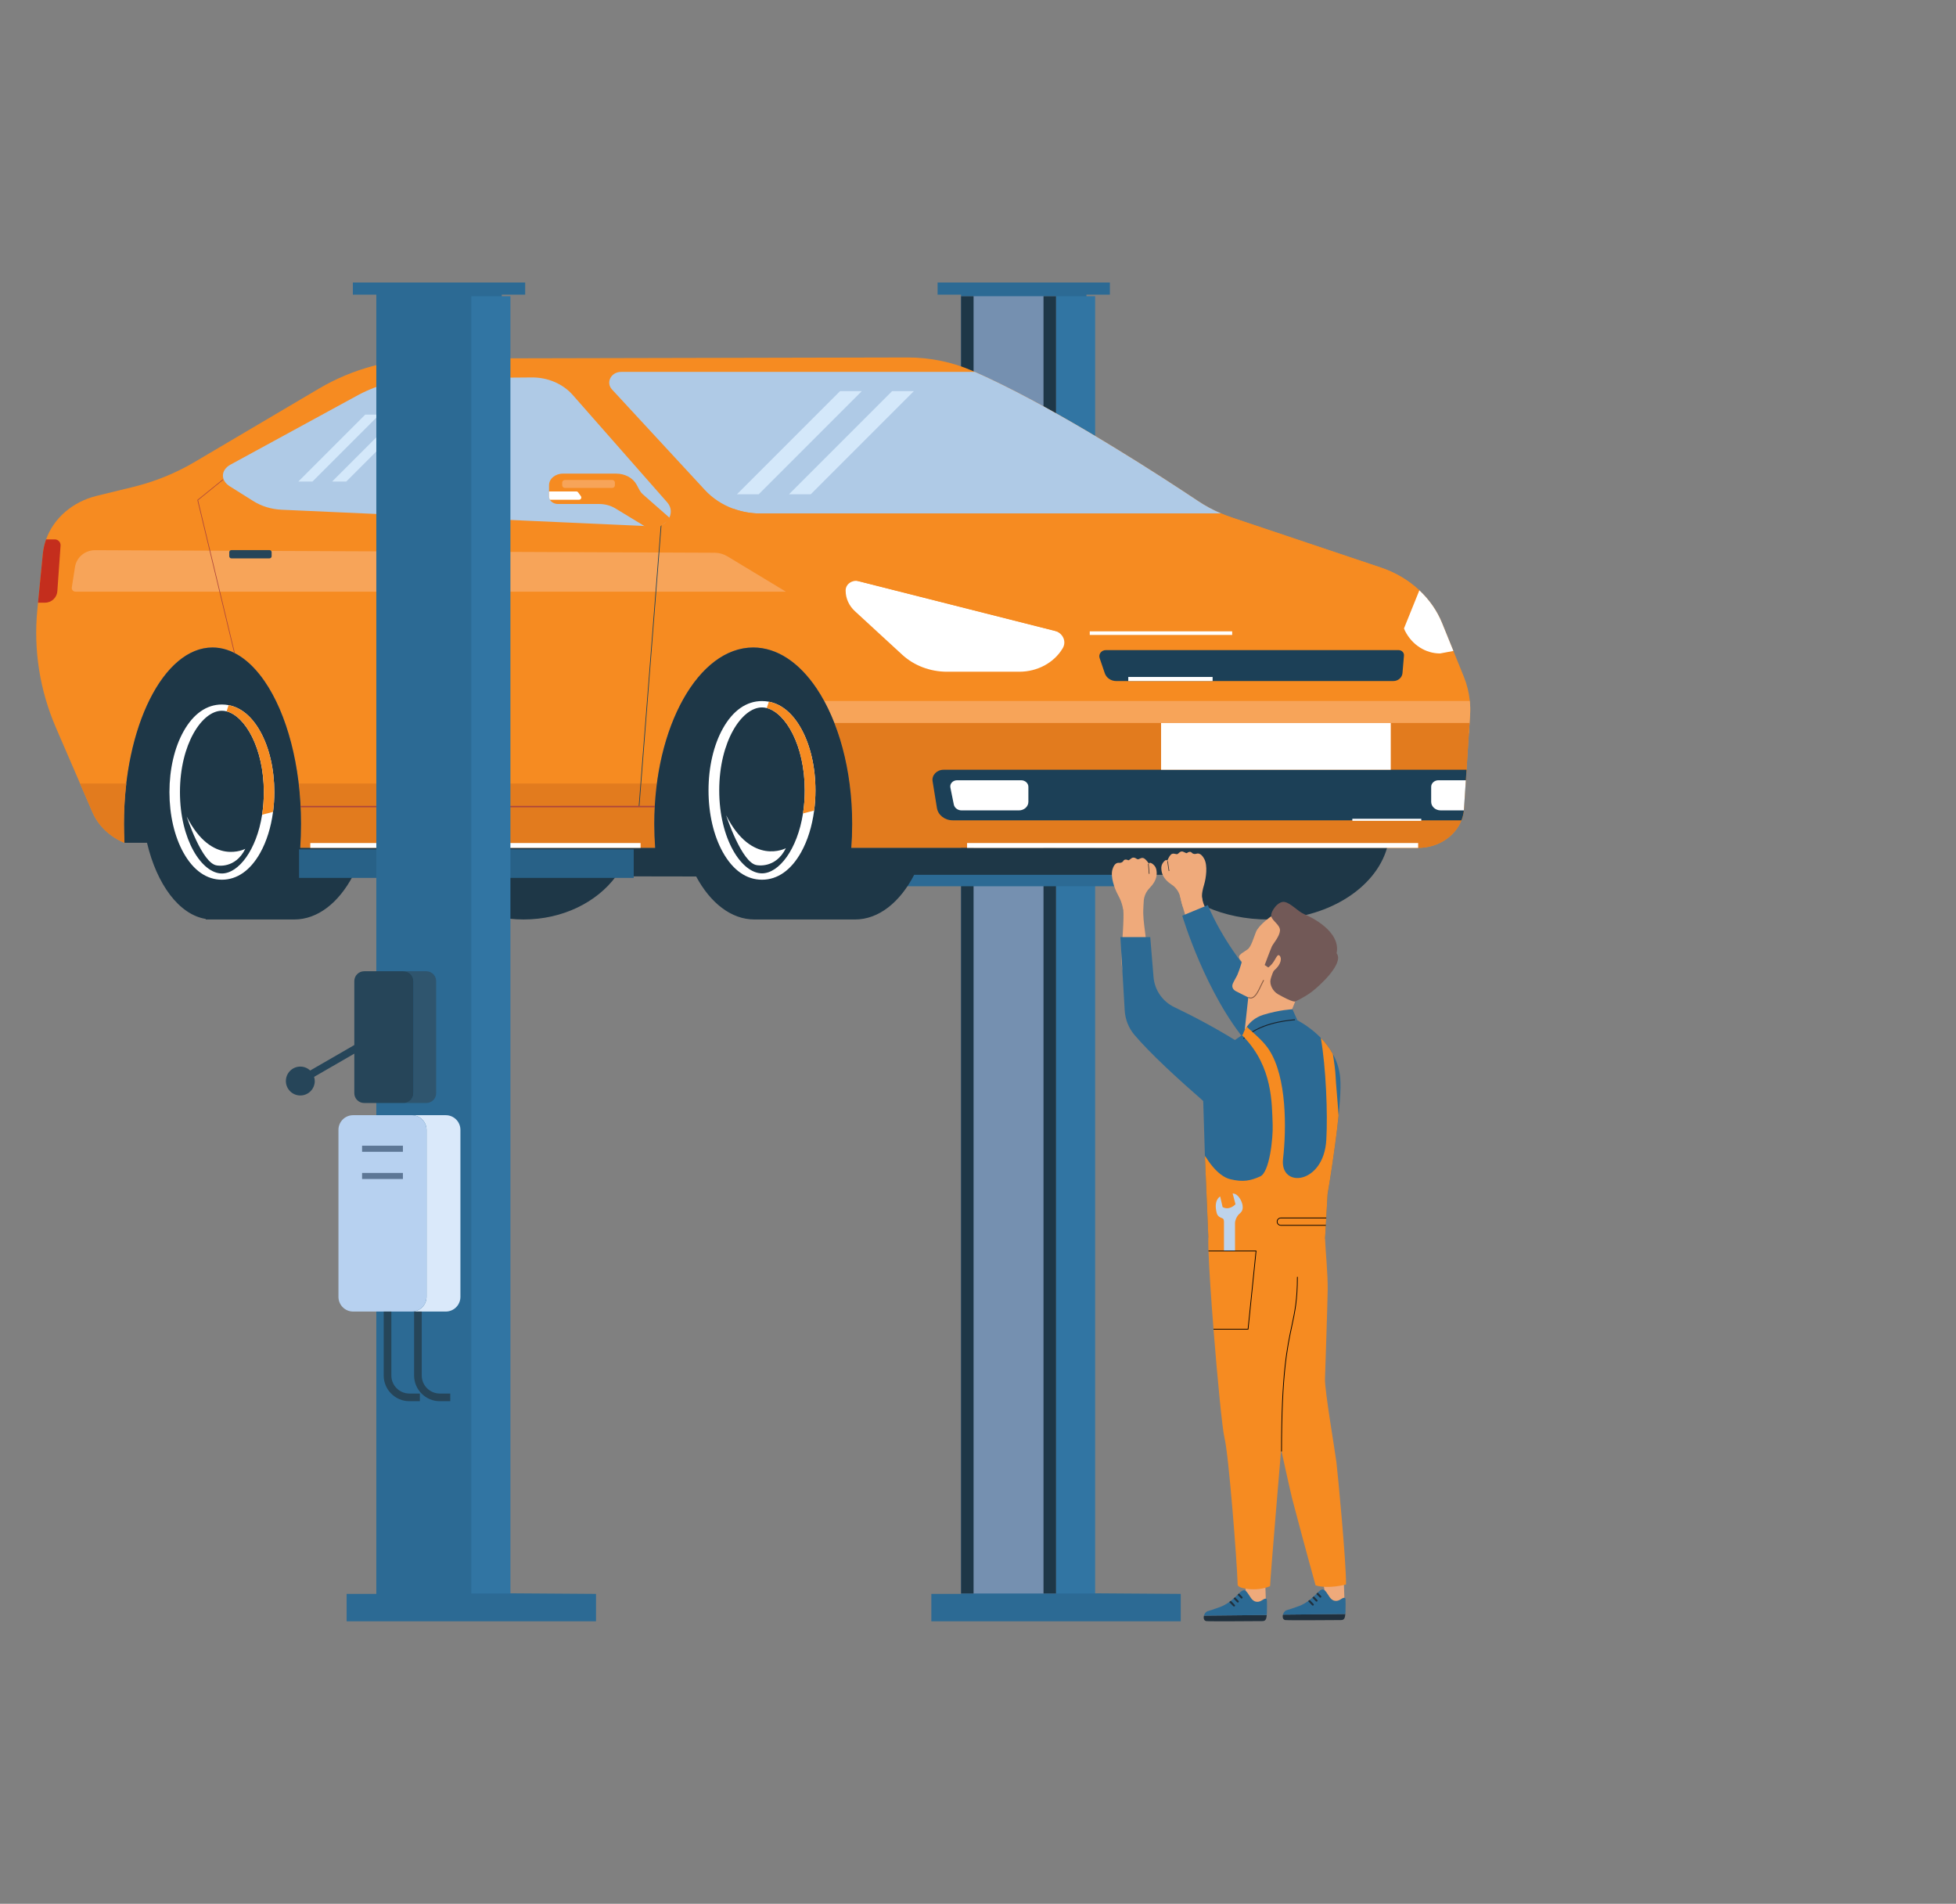 <?xml version="1.0" encoding="utf-8"?>
<!-- Generator: Adobe Illustrator 16.0.0, SVG Export Plug-In . SVG Version: 6.00 Build 0)  -->
<!DOCTYPE svg PUBLIC "-//W3C//DTD SVG 1.1//EN" "http://www.w3.org/Graphics/SVG/1.1/DTD/svg11.dtd">
<svg version="1.1" id="Calque_1" xmlns="http://www.w3.org/2000/svg" xmlns:xlink="http://www.w3.org/1999/xlink" x="0px" y="0px"
	 width="483px" height="470px" viewBox="0 0 483 470" enable-background="new 0 0 483 470" xml:space="preserve">
<rect x="0" y="0" width="483" height="470" fill="#808080" stroke="none"/>
<g>
	<g>
		<g>
			<polygon fill="#2C6A94" points="268.278,393.336 268.278,72.753 274.067,72.753 274.067,69.74 268.278,69.74 237.309,69.74 
				231.521,69.74 231.521,72.753 237.309,72.753 237.309,393.496 229.977,393.496 229.977,400.26 237.309,400.26 268.278,400.26 
				291.564,400.26 291.564,393.496 			"/>
			<rect x="260.771" y="73.127" fill="#3175A3" width="9.653" height="320.273"/>
			<rect x="237.309" y="73.127" fill="#7590B0" width="23.462" height="320.273"/>
			<rect x="257.676" y="73.127" fill="#1E3747" width="3.095" height="320.273"/>
			<rect x="237.309" y="73.127" fill="#1E3747" width="3.095" height="320.273"/>
		</g>
		<rect x="197.536" y="211.75" fill="#2C6A94" width="82.641" height="7.046"/>
		<g>
			<path fill="#F68B21" d="M363.004,176.57l-0.125,1.928L362.718,181l-0.584,9.037l-0.624,9.642
				c-0.062,0.996-0.283,1.946-0.639,2.842c-1.569,3.979-5.778,6.796-10.683,6.796H210.209c0.144-1.924,0.224-3.889,0.224-5.892
				c0-8.202-1.274-15.876-3.482-22.425c-0.286-0.856-0.592-1.686-0.912-2.501c-0.76-1.936-1.601-3.754-2.52-5.441
				c-0.599-1.094-1.227-2.134-1.885-3.115c-4.238-6.296-9.694-10.09-15.641-10.09c-11.567,0-21.254,14.33-23.789,33.574
				c-0.246,1.859-0.422,3.759-0.528,5.698c-0.077,1.414-0.118,2.851-0.118,4.3c0,2.003,0.078,3.968,0.224,5.892H74.135
				c0.131-1.924,0.198-3.889,0.198-5.892c0-1.449-0.036-2.886-0.104-4.3c-0.094-1.939-0.253-3.839-0.474-5.698
				c-1.212-10.292-4.256-19.179-8.408-25.22c-2.178-3.17-4.665-5.559-7.35-6.947c-0.063-0.037-0.128-0.07-0.19-0.099
				c-1.705-0.856-3.493-1.308-5.333-1.308c-10.352,0-19.017,14.33-21.284,33.574c-0.381,3.211-0.58,6.558-0.58,9.999
				c0,1.569,0.044,3.115,0.125,4.645c-3.541-1.463-6.417-4.123-7.894-7.536l-3.071-7.108l-5.943-13.741
				c-4.008-9.275-5.584-19.259-4.606-29.174l0.168-1.726l1.19-12.064c0.121-1.227,0.394-2.42,0.805-3.558
				c1.844-5.177,6.483-9.279,12.474-10.742l8.977-2.193c5.394-1.318,10.521-3.394,15.194-6.156l30.808-18.183
				c8.129-4.797,17.628-7.366,27.344-7.384l117.841-0.256c5.579-0.015,11.093,1.109,16.114,3.302
				c0.195,0.084,0.393,0.173,0.595,0.261c17.338,7.666,39.246,21.459,50.828,29.048c1.62,1.062,3.039,2.002,4.214,2.788
				c1.815,1.213,3.754,2.26,5.796,3.124c0.863,0.367,1.745,0.701,2.642,1.002l36.781,12.353c3.508,1.18,6.642,3.023,9.216,5.364
				c0.096,0.081,0.184,0.168,0.276,0.253c2.45,2.288,4.375,5.036,5.613,8.088l2.792,6.877l2.557,6.299
				c0.793,1.955,1.296,3.99,1.502,6.049C363.059,174.226,363.082,175.394,363.004,176.57z"/>
			<path fill="#E27B1E" d="M161.558,203.427c0,2.001,0.078,3.965,0.224,5.893H74.133c0.133-1.927,0.202-3.892,0.202-5.893
				c0-1.389-0.033-2.764-0.1-4.118c0-0.061-0.003-0.123-0.007-0.183c-0.003-0.058-0.008-0.118-0.011-0.175
				c-0.095-1.879-0.25-3.724-0.462-5.524h88.454c-0.24,1.8-0.415,3.645-0.522,5.524c-0.003,0.058-0.007,0.118-0.01,0.175
				c-0.003,0.061-0.007,0.123-0.007,0.183C161.595,200.663,161.558,202.038,161.558,203.427z"/>
			<path fill="#F7A459" d="M194.059,146.068H18.647c-0.57,0-1.004-0.494-0.918-1.042l0.791-5.051
				c0.375-2.393,2.491-4.158,4.974-4.147l152.951,0.633c1.124,0.006,2.225,0.313,3.181,0.89L194.059,146.068z"/>
			<g>
				<path fill="#AFCAE6" d="M163.339,129.6c-0.058,0.029-0.115,0.052-0.176,0.072c-0.534,0.208-1.134,0.31-1.786,0.279
					l-48.657-2.179l-7.028-0.312l-36.173-1.62c-2.513-0.112-4.938-0.858-7.001-2.152l-5.775-3.627
					c-2.375-1.495-2.232-4.095,0.271-5.409l5.924-3.226l11.428-6.228l14.295-7.791c4.924-2.584,10.507-3.97,16.205-4.017
					l0.827-0.006l7.028-0.053l1.148-0.01l16.957-0.134l0.53-0.004c3.927-0.03,7.653,1.577,10.095,4.352l23.3,26.481
					C166.469,125.969,165.534,128.648,163.339,129.6z"/>
				<path fill="#1C4057" d="M163.339,129.6l-5.455,69.531l-0.169-0.012l5.448-69.445C163.224,129.652,163.281,129.628,163.339,129.6
					z"/>
			</g>
			<path fill="#F7A459" d="M363.006,176.569l-0.125,1.929l-0.162,2.5H206.95c-0.288-0.854-0.592-1.686-0.908-2.5
				c-0.76-1.935-1.605-3.755-2.523-5.441h159.428C363.06,174.225,363.08,175.395,363.006,176.569z"/>
			<polygon fill="#264559" points="112.72,93.332 112.72,127.774 109.306,127.623 109.137,127.613 105.692,127.46 105.692,93.388 
							"/>
			<path fill="#FFFFFF" d="M212.123,143.486l48.267,12.229c2.061,0.523,3.048,2.643,2.018,4.338l-0.053,0.086
				c-2.134,3.514-6.22,5.697-10.659,5.697h-17.837c-4.162,0-8.148-1.511-11.062-4.192l-11.685-10.751
				c-1.469-1.353-2.293-3.171-2.293-5.066v-0.081C208.819,144.191,210.464,143.065,212.123,143.486z"/>
			<path fill="#E27B1E" d="M362.881,178.498l-0.747,11.539l-0.625,9.641c-0.063,0.996-0.283,1.946-0.638,2.842
				c-1.57,3.979-5.778,6.799-10.683,6.799H210.208c0.146-1.927,0.223-3.894,0.223-5.893c0-9.271-1.625-17.865-4.39-24.929H362.881z"
				/>
			<path fill="#AFCAE6" d="M301.567,126.772H187.784c-2.33,0-4.61-0.411-6.718-1.188c-2.681-0.981-5.093-2.551-6.991-4.605
				l-22.952-24.828c-1.59-1.722-0.233-4.338,2.252-4.338h87.354c17.338,7.667,39.247,21.46,50.828,29.048
				c0.381,0.25,0.753,0.493,1.115,0.73c0.388,0.257,0.759,0.503,1.121,0.741c0.72,0.477,1.382,0.915,1.979,1.314
				C297.584,124.859,299.527,125.907,301.567,126.772z"/>
			<path fill="#1C4057" d="M344.054,168.135h-68.427c-1.288,0-2.428-0.781-2.821-1.932l-1.271-3.735
				c-0.332-0.975,0.444-1.971,1.535-1.971h72.282c0.781,0,1.396,0.624,1.333,1.354l-0.367,4.324
				C346.223,167.283,345.238,168.135,344.054,168.135z"/>
			<path fill="#F68B21" d="M350.483,145.742l-2.281,5.649l-0.005,0.015l-1.507,3.732l-0.671,1.662l-0.771,1.905h-73.074
				l-7.538-1.905l-74.31-18.786c-5.476-1.383-9.261-5.889-9.261-11.022v-1.406c2.107,0.776,4.388,1.187,6.718,1.187h113.783
				c0.864,0.365,1.746,0.701,2.64,1l36.782,12.355c3.509,1.18,6.643,3.021,9.217,5.363
				C350.301,145.571,350.392,145.657,350.483,145.742z"/>
			<path fill="#FFFFFF" d="M358.886,160.707l-3.279,0.616c-3.601,0-6.917-2.128-8.649-5.55l-0.044-0.085
				c-0.091-0.177-0.166-0.363-0.223-0.549l1.507-3.732l0.005-0.015l2.281-5.649c2.448,2.289,4.374,5.037,5.613,8.09L358.886,160.707
				z"/>
			<path fill="#1E3747" d="M342.512,209.319c-2.903,10.105-14.954,17.679-29.378,17.679c-11.024,0-20.655-4.427-25.883-11.024
				H225.74c-3.481,6.735-8.727,11.024-14.596,11.024h-24.853c-5.748,0-10.902-4.113-14.384-10.615l-19.8-0.033
				c-4.717,6.392-13.172,10.647-22.813,10.647c-9.679,0-18.16-4.289-22.868-10.717l-19.291-0.03
				c-3.482,6.575-8.662,10.747-14.451,10.747H50.801v-0.133c-6.572-1.063-12.083-8.523-14.498-18.796h-5.569
				c-0.081-1.528-0.125-3.076-0.125-4.643c0-24.065,9.787-43.573,21.864-43.573c4.816,0,9.264,3.101,12.874,8.354
				c5.448,7.926,8.987,20.748,8.987,35.22c0,1.999-0.067,3.965-0.199,5.893h87.646c-0.144-1.927-0.223-3.894-0.223-5.893
				c0-24.065,10.939-43.573,24.435-43.573c5.948,0,11.402,3.793,15.64,10.091c5.376,7.994,8.798,20.025,8.798,33.482
				c0,1.999-0.078,3.965-0.223,5.893H342.512z"/>
			<path fill="#1C4057" d="M362.134,190.037l-0.168,2.592l-0.457,7.049c-0.007,0.13-0.02,0.261-0.033,0.388
				c-0.091,0.853-0.297,1.673-0.604,2.454H235.248c-1.949,0-3.604-1.289-3.888-3.034l-1.074-6.617
				c-0.244-1.494,1.041-2.832,2.712-2.832H362.134z"/>
			<g>
				<polygon fill="#AD463B" points="110.427,199.124 110.258,199.124 109.137,127.613 109.306,127.623 				"/>
			</g>
			<g>
				<path fill="#AD463B" d="M57.998,161.259c-0.063-0.037-0.128-0.07-0.191-0.098l-9.075-37.727l6.257-5.064l0.111,0.113
					l-6.183,5.002L57.998,161.259z"/>
			</g>
			<path fill="#E27B1E" d="M31.189,193.427c-0.381,3.21-0.58,6.557-0.58,10c0,1.566,0.044,3.115,0.125,4.643
				c-3.542-1.463-6.417-4.123-7.893-7.536l-3.073-7.107H31.189z"/>
			<rect x="269.094" y="155.862" fill="#FFFFFF" width="35.172" height="0.938"/>
			<rect x="278.609" y="167.125" fill="#FFFFFF" width="20.823" height="1.011"/>
			<path fill="#FFFFFF" d="M251.599,200.069h-14.142c-0.949,0-1.762-0.612-1.932-1.456l-0.847-4.187
				c-0.189-0.936,0.606-1.797,1.66-1.797h15.807c0.993,0,1.795,0.726,1.795,1.621v3.704
				C253.941,199.121,252.894,200.069,251.599,200.069z"/>
			<path fill="#FFFFFF" d="M361.966,192.629l-0.457,7.049c-0.007,0.13-0.02,0.261-0.033,0.388h-5.731
				c-1.294,0-2.341-0.945-2.341-2.112v-3.704c0-0.896,0.804-1.621,1.796-1.621H361.966z"/>
			<rect x="333.936" y="202.137" fill="#FFFFFF" width="17.024" height="0.506"/>
			<polygon fill="#F68B21" points="346.019,156.8 345.248,158.705 272.174,158.705 264.637,156.8 			"/>
			<rect x="76.622" y="208.127" fill="#FFFFFF" width="81.554" height="1.192"/>
			<g>
				<g>
					<path fill="#FFFFFF" d="M197.817,179.845c-2.111-3.767-4.839-6.024-7.968-6.612c-0.549-0.101-1.112-0.156-1.69-0.156
						c-3.844,0-7.185,2.343-9.657,6.769c-2.287,4.094-3.546,9.52-3.546,15.283c0,5.764,1.26,11.189,3.546,15.282
						c2.472,4.425,5.813,6.771,9.657,6.771c3.84,0,7.18-2.346,9.658-6.771c1.611-2.886,2.713-6.436,3.222-10.304
						c0.21-1.609,0.323-3.279,0.323-4.978C201.362,189.365,200.104,183.939,197.817,179.845z M188.159,215.611
						c-5,0-10.558-8.413-10.558-20.483c0-12.069,5.559-20.482,10.558-20.482c0.392,0,0.789,0.05,1.186,0.151
						c4.647,1.192,9.374,9.208,9.374,20.332c0,2.007-0.153,3.913-0.432,5.692C196.886,209.763,192.322,215.611,188.159,215.611z"/>
				</g>
				<path fill="#FFFFFF" d="M179.301,201.277c0,0,3.855,11.832,7.578,12.306c0,0,4.628,0.979,7.18-4.181
					C194.059,209.402,185.682,213.899,179.301,201.277z"/>
				<path fill="#F68B21" d="M201.361,195.129c0,1.698-0.111,3.366-0.323,4.979l-2.752,0.712c0.279-1.78,0.433-3.686,0.433-5.691
					c0-11.126-4.728-19.143-9.377-20.334l0.507-1.561c3.127,0.589,5.859,2.846,7.966,6.61
					C200.104,183.937,201.361,189.366,201.361,195.129z"/>
			</g>
			<g>
				<g>
					<path fill="#FFFFFF" d="M64.261,180.566c-2.069-3.694-4.745-5.908-7.814-6.484c-0.538-0.099-1.09-0.154-1.657-0.154
						c-3.769,0-7.044,2.298-9.47,6.638c-2.244,4.015-3.478,9.335-3.478,14.988c0,5.652,1.234,10.974,3.478,14.987
						c2.425,4.339,5.701,6.639,9.47,6.639c3.766,0,7.041-2.3,9.471-6.639c1.581-2.831,2.661-6.313,3.161-10.105
						c0.206-1.579,0.317-3.215,0.317-4.882C67.738,189.902,66.503,184.582,64.261,180.566z M54.79,215.642
						c-4.902,0-10.354-8.252-10.354-20.087c0-11.836,5.451-20.086,10.354-20.086c0.385,0,0.774,0.05,1.162,0.147
						c4.558,1.169,9.193,9.03,9.193,19.939c0,1.968-0.149,3.838-0.423,5.583C63.349,209.906,58.873,215.642,54.79,215.642z"/>
				</g>
				<path fill="#FFFFFF" d="M46.102,201.585c0,0,3.782,11.603,7.433,12.067c0,0,4.537,0.961,7.04-4.1
					C60.575,209.552,52.361,213.961,46.102,201.585z"/>
				<path fill="#F68B21" d="M67.737,195.556c0,1.666-0.109,3.3-0.317,4.883l-2.699,0.698c0.275-1.745,0.425-3.615,0.425-5.581
					c0-10.912-4.637-18.773-9.196-19.941l0.497-1.531c3.067,0.578,5.746,2.79,7.813,6.482
					C66.503,184.579,67.737,189.903,67.737,195.556z"/>
			</g>
			<path fill="#264559" d="M124.91,138.508h-9.421c-0.286,0-0.52-0.232-0.52-0.52v-1c0-0.287,0.234-0.519,0.52-0.519h9.421
				c0.287,0,0.52,0.232,0.52,0.519v1C125.429,138.276,125.196,138.508,124.91,138.508z"/>
			<path fill="#264559" d="M66.554,137.85h-9.421c-0.287,0-0.519-0.233-0.519-0.519v-1c0-0.288,0.232-0.52,0.519-0.52h9.421
				c0.287,0,0.52,0.232,0.52,0.52v1C67.074,137.617,66.841,137.85,66.554,137.85z"/>
			<g>
				<path fill="#F68B21" d="M165.641,128.096l-4.368,3.079l-9.294-5.65c-1.178-0.716-2.596-1.102-4.054-1.102H137.79
					c-0.882,0-1.642-0.43-1.999-1.05c-0.139-0.239-0.216-0.511-0.216-0.797v-2.784c0-1.583,1.536-2.866,3.43-2.866h13.147
					c2.171,0,4.144,1.062,5.037,2.715l0.774,1.433c0.192,0.353,0.448,0.676,0.769,0.955L165.641,128.096z"/>
				<path fill="#F7A459" d="M151.174,120.454h-11.686c-0.37,0-0.67-0.301-0.67-0.67v-0.614c0-0.37,0.301-0.67,0.67-0.67h11.686
					c0.369,0,0.67,0.301,0.67,0.67v0.614C151.844,120.153,151.543,120.454,151.174,120.454z"/>
			</g>
			<g>
				<path fill="#AD463B" d="M161.687,198.951c-0.003,0.058-0.007,0.118-0.01,0.175c-0.003,0.061-0.007,0.123-0.007,0.183H74.236
					c0-0.061-0.003-0.123-0.007-0.183c-0.003-0.058-0.008-0.118-0.011-0.175H161.687z"/>
			</g>
			<rect x="238.801" y="208.127" fill="#FFFFFF" width="111.388" height="1.192"/>
			<g>
				<polygon fill="#D4E8FA" points="212.805,96.565 187.351,122.02 181.98,122.02 207.431,96.565 				"/>
				<polygon fill="#D4E8FA" points="225.663,96.565 200.204,122.02 194.834,122.02 220.288,96.565 				"/>
			</g>
			<g>
				<polygon fill="#D4E8FA" points="93.683,102.358 77.156,118.884 73.669,118.884 90.193,102.358 				"/>
				<polygon fill="#D4E8FA" points="102.03,102.358 85.501,118.884 82.014,118.884 98.541,102.358 				"/>
			</g>
			<rect x="286.708" y="178.498" fill="#FFFFFF" width="56.713" height="11.539"/>
			<path fill="#FFFFFF" d="M142.762,121.559l0.677,0.942c0.262,0.364,0.002,0.872-0.446,0.872h-7.203
				c-0.139-0.239-0.216-0.511-0.216-0.797v-1.246h6.74C142.493,121.33,142.659,121.415,142.762,121.559z"/>
			<path fill="#C42E1D" d="M14.956,134.693l-0.795,11.259c-0.112,1.596-1.438,2.832-3.038,2.832H9.388l1.19-12.064
				c0.121-1.227,0.394-2.42,0.805-3.558h2.146C14.358,133.163,15.014,133.866,14.956,134.693z"/>
		</g>
		<g>
			<rect x="73.847" y="209.687" fill="#286187" width="82.639" height="7.046"/>
			<polygon fill="#2C6A94" points="123.894,393.336 123.894,72.753 129.682,72.753 129.682,69.74 123.894,69.74 92.924,69.74 
				87.135,69.74 87.135,72.753 92.924,72.753 92.924,393.496 85.592,393.496 85.592,400.26 92.924,400.26 123.894,400.26 
				147.178,400.26 147.178,393.496 			"/>
			<rect x="116.385" y="73.127" fill="#3175A3" width="9.654" height="320.273"/>
			<g>
				<g>
					<g>
						<path fill="#2F556E" d="M107.7,242.21v27.669c0,1.345-1.087,2.431-2.431,2.431h-5.612c1.342,0,2.429-1.086,2.429-2.431V242.21
							c0-1.341-1.087-2.43-2.429-2.43h5.612C106.613,239.78,107.7,240.869,107.7,242.21z"/>
						<path fill="#264559" d="M102.086,242.21v27.669c0,1.345-1.087,2.431-2.429,2.431h-9.735c-1.341,0-2.432-1.086-2.432-2.431
							V242.21c0-1.341,1.091-2.43,2.432-2.43h9.735C100.999,239.78,102.086,240.869,102.086,242.21z"/>
					</g>
					<path fill="#264559" d="M92.597,257.174v-2.124l-16.004,9.239c-0.638-0.599-1.489-0.973-2.435-0.973
						c-1.969,0-3.565,1.598-3.565,3.565c0,1.971,1.597,3.568,3.565,3.568c1.97,0,3.567-1.598,3.567-3.568
						c0-0.358-0.07-0.697-0.168-1.023L92.597,257.174z"/>
				</g>
				<g>
					<path fill="#DAE9FA" d="M113.693,278.933v41.234c0,2.004-1.62,3.626-3.624,3.626h-8.363c1.999,0,3.619-1.622,3.619-3.626
						v-41.234c0-1.999-1.62-3.618-3.619-3.618h8.363C112.073,275.314,113.693,276.934,113.693,278.933z"/>
					<path fill="#B7D1F0" d="M105.326,278.933v41.234c0,2.004-1.62,3.626-3.619,3.626H87.199c-1.999,0-3.624-1.622-3.624-3.626
						v-41.234c0-1.999,1.625-3.618,3.624-3.618h14.508C103.706,275.314,105.326,276.934,105.326,278.933z"/>
					<rect x="89.41" y="282.852" fill="#5D7796" width="10.082" height="1.5"/>
					<rect x="89.41" y="289.57" fill="#5D7796" width="10.082" height="1.499"/>
					<g>
						<path fill="#264559" d="M103.679,345.924h-2.587c-3.497,0-6.343-2.846-6.343-6.344v-15.787h1.889v15.787
							c0,2.456,1.998,4.453,4.454,4.453h2.587V345.924z"/>
					</g>
					<g>
						<path fill="#264559" d="M111.186,345.924h-2.587c-3.498,0-6.343-2.846-6.343-6.344v-15.787h1.89v15.787
							c0,2.456,1.998,4.453,4.453,4.453h2.587V345.924z"/>
					</g>
				</g>
			</g>
		</g>
		<g>
			<path fill="#EFAA7B" d="M291.301,220.952c0.023,0.047,0.038,0.1,0.053,0.146c0.069,0.224,0.132,0.454,0.178,0.679
				c0.069,0.284,0.139,0.584,0.2,0.901c0.101,0.376,0.208,0.739,0.278,0.984c0.015,0.046,0.031,0.085,0.038,0.132
				c1.317,4.175,2.449,10.052,3.836,12.086c1.865,2.733,6.324-2.281,6.324-2.281s-1.656-3.351-4.799-9.937
				c-0.154-0.314-0.347-0.947-0.523-1.654c-0.277-1.08-0.517-2.304-0.5-2.76L291.301,220.952z"/>
			<path fill="#2C6A94" d="M298.244,223.452l-6.304,2.609c0,0,5.722,19.337,16.211,31.604c10.489,12.265,11.633,2.35,11.633,2.35
				v-8.371C319.784,251.644,305.3,240.044,298.244,223.452z"/>
			<g>
				<path fill="#EFAA7B" d="M317.966,251.947c0,0,1.495-3.802,1.862-4.707c0.366-0.906,8.451-14.968,5.64-18.09
					c-2.812-3.121-7.001-5.291-9.325-4.246c-2.326,1.046-5.372,3.618-5.983,5.129c-0.611,1.512-1.192,3.707-2.089,4.348
					c-1.76,1.255-2.915,1.496-1.422,3.074c0,0-0.523,1.862-1.081,3.166c-0.222,0.52-0.831,1.49-1.122,2.157
					c-0.29,0.668-0.204,1.429,0.784,1.951c0.987,0.523,3.009,1.506,3.009,1.506l-0.925,8.516L317.966,251.947z"/>
				<g>
					<path fill="#8A5D44" d="M308.188,246.339c0.364,0.18,0.72,0.213,1.058,0.095c0.938-0.328,1.61-1.754,2.26-3.134
						c0.206-0.437,0.418-0.887,0.633-1.284l-0.206-0.111c-0.217,0.405-0.431,0.857-0.638,1.296
						c-0.629,1.337-1.281,2.718-2.126,3.011c-0.281,0.1-0.568,0.072-0.879-0.08L308.188,246.339z"/>
				</g>
				<path fill="#725957" d="M330.052,235.343c1.952,2.473-4.364,8.18-6.125,9.5c-1.99,1.492-4.099,2.396-4.099,2.396
					s-0.506,0.342-4.243-1.789c-1.275-0.728-2.105-2.317-1.85-3.602c0.257-1.286,2.181-5.507,2.181-5.507l-0.391-0.148l-2.071,2.842
					l-1.164-0.792c0,0,1.467-3.943,1.786-4.616c0.32-0.669,1.855-2.401,1.99-3.828c0.136-1.428-1.931-2.455-2.155-3.591
					c-0.226-1.14,1.668-3.817,3.272-3.536c1.603,0.284,3.26,2.338,4.912,3.031C323.745,226.398,331.152,229.925,330.052,235.343z"/>
				<path fill="#EFAA7B" d="M313.851,238.249c-1.138,1.116-1.752,1.326-1.109,1.981c0.644,0.654,1.202,0.033,2.339-1.083
					c1.138-1.115,1.538-2.554,0.896-3.208C315.333,235.284,314.988,237.132,313.851,238.249z"/>
			</g>
			<polygon fill="#EFAA7B" points="331.724,387.167 332.005,395.479 327.646,396.109 326.312,388.162 			"/>
			<path fill="#2C6A94" d="M330.21,278.424c-0.021,0.188-0.047,0.375-0.065,0.56c-0.093,0.744-0.184,1.493-0.281,2.235
				c-0.004,0.025-0.007,0.055-0.011,0.083c-0.07,0.526-0.136,1.051-0.207,1.571c-0.199,1.46-0.402,2.872-0.593,4.182
				c-0.048,0.329-0.096,0.65-0.144,0.967c-0.092,0.601-0.177,1.173-0.261,1.712c-0.063,0.404-0.123,0.788-0.18,1.152
				c-0.008,0.063-0.02,0.121-0.03,0.182c-0.015,0.112-0.033,0.224-0.052,0.335c-0.059,0.364-0.115,0.707-0.162,1.021
				c-0.019,0.107-0.033,0.207-0.052,0.306c-0.103,0.638-0.188,1.15-0.247,1.501c-0.011,0.066-0.022,0.128-0.029,0.184
				c-0.003,0.016-0.003,0.03-0.008,0.041c-0.007,0.04-0.014,0.081-0.017,0.114c-0.027,0.137-0.037,0.209-0.037,0.209l-0.336,5.822
				l-0.01,0.184l-0.092,1.63l-0.01,0.185l-0.185,3.217l-28.822-0.294l-0.84-20.138l-0.019-0.411l-0.437-14.104
				c-0.027-0.854,0.193-1.699,0.632-2.435l6.782-11.362l2.189-1.523l0.248-0.168l1.695-1.181l5.274-3.667l6.463,1.342
				c1.883,1.035,3.97,2.487,5.787,4.36c0.003,0.003,0.007,0.007,0.012,0.01c2.484,2.556,4.47,5.893,4.791,10.006
				C331.166,268.925,330.775,273.613,330.21,278.424z"/>
			<path fill="#2C6A94" d="M320.366,251.873c0,0-4.073-0.179-7.222,1.135c-1.555,0.649-2.864,1.208-3.881,1.754
				c-0.885,0.47-1.552,0.918-1.983,1.398c-0.079,0.083-0.144,0.173-0.207,0.261L307,255.862l-0.066-0.483l-0.008-0.054
				c0,0,0.244-0.829,0.947-1.828c0.752-1.072,2.028-2.333,4.088-2.966c3.978-1.226,7.188-1.37,7.188-1.37L320.366,251.873z"/>
			<g>
				<path fill="#17222B" d="M307.151,256.5c3.881-3.751,10.187-4.391,12.258-4.602c0.144-0.014,0.269-0.027,0.375-0.039
					l-0.024-0.222c-0.106,0.012-0.231,0.025-0.373,0.039c-1.122,0.113-3.208,0.325-5.537,0.986c-2.865,0.812-5.171,2.05-6.855,3.677
					L307.151,256.5z"/>
			</g>
			<polygon fill="#EFAA7B" points="312.319,387.421 312.6,395.733 308.242,396.364 306.907,388.416 			"/>
			<path fill="#F68B21" d="M329.993,360.904c-0.338-2.738-2.896-17.631-2.812-20.448c0.084-2.814,0.597-17.468,0.663-21.976
				c0.058-4.098-0.536-9.583-0.645-12.668l0.185-3.215l0.01-0.185l0.092-1.63l0.01-0.184l0.336-5.822c0,0,0.01-0.072,0.037-0.209
				c0.003-0.033,0.01-0.07,0.017-0.114c0.005-0.011,0.005-0.025,0.008-0.041c0.007-0.056,0.018-0.117,0.029-0.184
				c0.06-0.351,0.145-0.863,0.247-1.501c0.015-0.099,0.034-0.202,0.052-0.306c0.047-0.313,0.103-0.656,0.162-1.021
				c0.019-0.111,0.033-0.223,0.052-0.335c0.012-0.061,0.022-0.118,0.03-0.182c0.058-0.364,0.118-0.752,0.18-1.152
				c0.084-0.539,0.169-1.111,0.261-1.712c0.048-0.313,0.096-0.638,0.144-0.967c0.191-1.31,0.395-2.722,0.593-4.182
				c0.07-0.521,0.136-1.045,0.207-1.571c0.004-0.028,0.007-0.058,0.011-0.083c0.097-0.742,0.188-1.491,0.281-2.235
				c0.019-0.185,0.044-0.372,0.065-0.56c0.118-1.014,0.229-2.024,0.328-3.009c-0.291-4.32-0.67-7.989-0.737-9.712
				c-0.055-1.394-0.342-3.473-0.675-5.493c-0.813-1.48-1.839-2.805-2.962-3.967c-0.005-0.003-0.008-0.007-0.012-0.01
				c1.275,7.303,1.735,18.677,1.356,25.205c-0.641,11.021-11.526,12.027-10.683,4.679c0.856-7.45,0.947-20.152-3.435-26.917
				c-1.127-1.739-2.805-3.264-4.128-4.438c-0.225-0.201-0.436-0.391-0.634-0.563c-0.288-0.257-0.542-0.49-0.756-0.701
				c-0.704,0.999-0.947,1.828-0.947,1.828l0.008,0.054l-0.248,0.168c0.104,0.104,0.207,0.206,0.313,0.315
				c0.093,0.1,0.188,0.198,0.281,0.298c6.948,7.39,6.774,15.999,6.985,21.472c0.126,3.284-0.763,11.755-3.06,12.79
				c-2.303,1.04-4.202,1.495-7.449,0.689c-3.251-0.807-5.836-5.221-5.836-5.221l-0.382-0.508l-0.005-0.002l0.845,20.14
				c-0.03,0.707-0.015,1.812,0.033,3.223c0.004,0.062,0.004,0.119,0.007,0.184c0.158,4.407,0.645,11.654,1.235,19.127
				c0.004,0.063,0.007,0.12,0.011,0.186c0.952,12.012,2.16,24.557,2.717,26.788c1.024,4.104,3.07,30.268,3.24,36.144
				c-0.225,1.059,4.943,1.85,8.009,0.402c0-1.53,2.728-33.729,2.728-33.729s2.216,10.145,2.728,12.156
				c0.508,2.014,3.649,13.746,5.779,21.395c3.256,0.966,7.512-0.225,7.512-0.225C332.467,386.099,330.337,363.639,329.993,360.904z"
				/>
			<g>
				<path fill="#20303D" d="M312.807,398.709c-0.086,1.056-0.321,1.504-1.079,1.504c-0.903,0-12.865,0.107-13.823,0
					c-0.583-0.064-0.785-0.658-0.607-1.345L312.807,398.709z"/>
				<path fill="#2C6A94" d="M312.844,398.032c-0.009,0.25-0.02,0.476-0.037,0.677l-15.509,0.159
					c0.115-0.438,0.414-0.973,1.004-1.136c0.572-0.16,1.268-0.38,2.984-1.002c0.828-0.3,1.584-0.746,2.253-1.231
					c0.134-0.095,0.264-0.194,0.391-0.293c0.237-0.188,0.462-0.375,0.672-0.563c0.125-0.107,0.245-0.216,0.36-0.323
					c0.231-0.212,0.441-0.417,0.631-0.603c0.126-0.122,0.24-0.237,0.346-0.34c0.276-0.272,0.489-0.471,0.63-0.555
					c0.905-0.531,1.17-0.106,2.233,1.542c1.063,1.646,2.338,1.01,2.765,0.744c0.425-0.267,1.275-0.852,1.275,0
					C312.844,395.959,312.896,396.493,312.844,398.032z"/>
				<g>
					<path fill="#20303D" d="M304.895,396.548c-0.047,0.045-0.107,0.067-0.169,0.067c-0.063,0-0.125-0.022-0.174-0.073l-1.012-1.043
						c0.134-0.095,0.264-0.194,0.391-0.293l0.971,0.998C304.994,396.302,304.992,396.454,304.895,396.548z"/>
				</g>
				<g>
					<path fill="#20303D" d="M305.829,395.56c-0.047,0.047-0.108,0.069-0.17,0.069c-0.063,0-0.125-0.026-0.174-0.073l-0.883-0.912
						c0.125-0.107,0.245-0.216,0.36-0.323l0.871,0.896C305.927,395.313,305.925,395.467,305.829,395.56z"/>
				</g>
				<g>
					<path fill="#20303D" d="M306.763,394.573c-0.048,0.046-0.109,0.068-0.17,0.068c-0.063,0-0.126-0.025-0.174-0.073l-0.825-0.851
						c0.126-0.122,0.24-0.237,0.346-0.34l0.828,0.851C306.861,394.326,306.859,394.479,306.763,394.573z"/>
				</g>
			</g>
			<g>
				<path d="M316.45,358.355c0.052,0,0.094-0.042,0.094-0.093c0-19.062,1.406-25.613,2.536-30.877
					c0.74-3.452,1.379-6.433,1.379-12.093c0-0.051-0.042-0.092-0.092-0.092c-0.052,0-0.094,0.041-0.094,0.092
					c0,5.641-0.638,8.612-1.376,12.054c-1.132,5.273-2.541,11.834-2.541,30.916C316.356,358.313,316.399,358.355,316.45,358.355z"/>
			</g>
			<g>
				<path fill="#20303D" d="M332.211,398.467c-0.086,1.049-0.318,1.493-1.072,1.493c-0.898,0-12.781,0.105-13.732,0
					c-0.579-0.063-0.78-0.655-0.604-1.337L332.211,398.467z"/>
				<path fill="#2C6A94" d="M332.249,397.794c-0.009,0.248-0.02,0.472-0.037,0.673l-15.406,0.156c0.113-0.437,0.41-0.965,0.997-1.13
					c0.569-0.156,1.259-0.374,2.965-0.993c0.823-0.298,1.574-0.739,2.238-1.223c0.133-0.094,0.263-0.193,0.389-0.291
					c0.235-0.185,0.458-0.372,0.667-0.557c0.124-0.109,0.244-0.217,0.358-0.324c0.229-0.21,0.439-0.413,0.627-0.598
					c0.124-0.123,0.238-0.236,0.344-0.338c0.274-0.271,0.484-0.469,0.625-0.553c0.897-0.526,1.163-0.104,2.218,1.533
					c1.056,1.638,2.323,1.004,2.746,0.739c0.423-0.264,1.268-0.844,1.268,0C332.249,395.735,332.302,396.265,332.249,397.794z"/>
				<g>
					<path fill="#20303D" d="M324.353,396.319c-0.047,0.045-0.107,0.067-0.167,0.067c-0.063,0-0.126-0.022-0.173-0.071l-1.006-1.038
						c0.133-0.094,0.263-0.193,0.389-0.291l0.963,0.992C324.45,396.072,324.449,396.228,324.353,396.319z"/>
				</g>
				<g>
					<path fill="#20303D" d="M325.28,395.338c-0.047,0.046-0.108,0.066-0.168,0.066c-0.063,0-0.126-0.022-0.173-0.071l-0.877-0.903
						c0.124-0.109,0.244-0.217,0.358-0.324l0.865,0.893C325.377,395.093,325.376,395.245,325.28,395.338z"/>
				</g>
				<g>
					<path fill="#20303D" d="M326.207,394.357c-0.046,0.045-0.107,0.067-0.167,0.067c-0.063,0-0.126-0.025-0.173-0.073l-0.819-0.844
						c0.124-0.123,0.238-0.236,0.344-0.338l0.822,0.846C326.305,394.11,326.303,394.264,326.207,394.357z"/>
				</g>
			</g>
			<g>
				<path fill="#BED3EB" d="M305.938,299.768c-0.571,0.554-0.955,1.476-0.973,2.169c-0.007,0.199,0,0.793,0,0.793v6.197h-2.728
					v-6.211c0,0,0.008-0.865,0-1.151c-0.016-0.667-0.258-0.744-0.604-0.877c-0.918-0.35-1.118-0.918-1.224-1.364
					c-0.756-3.154,0.892-3.939,0.892-3.939l0.601,2.616c1.735,0.934,3.181-0.701,3.181-0.701l-0.704-2.664
					c1.382,0.008,2.296,1.945,2.444,2.879C307.052,298.977,306.369,299.343,305.938,299.768z"/>
			</g>
			<g>
				<path d="M298.411,308.743c0.004,0.062,0.004,0.119,0.007,0.184h11.645l-1.958,19.127h-8.452c0.004,0.063,0.007,0.12,0.011,0.186
					h8.608l1.994-19.496H298.411z"/>
			</g>
			<g>
				<path d="M316.277,300.783h11.21l0.01-0.184h-11.22c-0.548,0-1,0.45-1,0.998c0,0.55,0.451,1,1,1h11.107l0.01-0.185h-11.118
					c-0.449,0-0.814-0.365-0.814-0.815C315.463,301.149,315.828,300.783,316.277,300.783z"/>
			</g>
			<path fill="#EFAA7B" d="M277.212,239.515c0.9,3.183,6.725-0.161,6.725-0.161s-0.508-3.699-1.402-10.948
				c-0.108-0.871-0.215-2.003-0.231-2.904c0,0-0.006-1.271,0.041-1.687l-5.023,0.085c0.022,0.201,0.038,0.409,0.053,0.624
				c0.008,0.023,0.008,0.054,0.008,0.076c0.046,0.633,0.054,1.341,0.04,2.097C277.351,231.086,276.534,237.118,277.212,239.515z"/>
			<path fill="#2C6A94" d="M308.188,258.811v22.324c0,0-20.239-16.388-28.078-25.666c-1.43-1.691-2.253-3.813-2.383-6.024
				l-1.066-18.096h7.371l0.811,9.847c0.266,3.229,2.231,6.065,5.156,7.459C294.334,250.72,301.139,254.212,308.188,258.811z"/>
			<g>
				<path fill="#EFAA7B" d="M289.205,218.317c1.117,0.747,1.75,1.648,2.096,2.635c0.023,0.047,0.038,0.1,0.053,0.146
					c0.069,0.224,0.132,0.454,0.178,0.679c0.069,0.284,0.139,0.584,0.2,0.901c0.101,0.376,0.208,0.739,0.278,0.984
					c0.015,0.046,0.031,0.085,0.038,0.132l4.869-1.588l-0.008-0.03c-0.016-0.053-0.023-0.115-0.023-0.168
					c-0.116-0.624-0.101-1.212,0.023-1.896c0.084-0.501,0.223-1.056,0.424-1.71c0.485-1.633,0.924-4.707,0.03-6.371
					c-0.901-1.67-1.78-1.301-2.018-1.241c-0.239,0.063-0.709,0.109-1.063-0.284c-0.363-0.4-0.956-0.116-1.171,0.086
					c-0.208,0.191-0.87-0.463-1.364-0.379c-0.5,0.092-0.607,0.408-0.954,0.61c-0.34,0.199-0.786-0.241-1.395-0.017
					c-0.601,0.231-1.171,1.733-1.171,1.733c-0.1-0.733-1.417,0.446-1.456,1.571C286.733,215.237,287.01,216.838,289.205,218.317z"/>
				<g>
					<path fill="#363533" d="M288.748,215.018c-0.149-0.813-0.347-2.421-0.349-2.438l-0.16,0.019
						c0.002,0.016,0.201,1.629,0.351,2.449L288.748,215.018z"/>
				</g>
			</g>
			<g>
				<path fill="#EFAA7B" d="M276.034,220.874c0.323,0.593,0.57,1.109,0.754,1.587c0.285,0.701,0.584,2.063,0.584,2.063
					s4.924-0.293,4.971-0.709c0-0.285,0.037-0.562,0.052-0.823c0-0.239,0.017-0.478,0.04-0.709c0.122-1.079,0.546-2.149,1.54-3.159
					c1.84-1.886,1.788-3.519,1.517-4.612c-0.261-1.095-1.794-1.974-1.748-1.234c0,0-0.863-1.363-1.502-1.462
					c-0.631-0.093-0.985,0.423-1.363,0.3c-0.37-0.131-0.54-0.415-1.048-0.399c-0.5,0.014-1.017,0.793-1.263,0.647
					c-0.246-0.155-0.893-0.31-1.164,0.153c-0.261,0.462-0.731,0.508-0.979,0.501c-0.246-0.016-1.186-0.201-1.725,1.625
					C274.161,216.453,275.224,219.372,276.034,220.874z"/>
				<g>
					<path fill="#363533" d="M283.688,215.731c-0.038-0.827-0.206-2.44-0.208-2.456l0.159-0.017
						c0.002,0.017,0.171,1.632,0.209,2.464L283.688,215.731z"/>
				</g>
			</g>
		</g>
	</g>
</g>
</svg>
